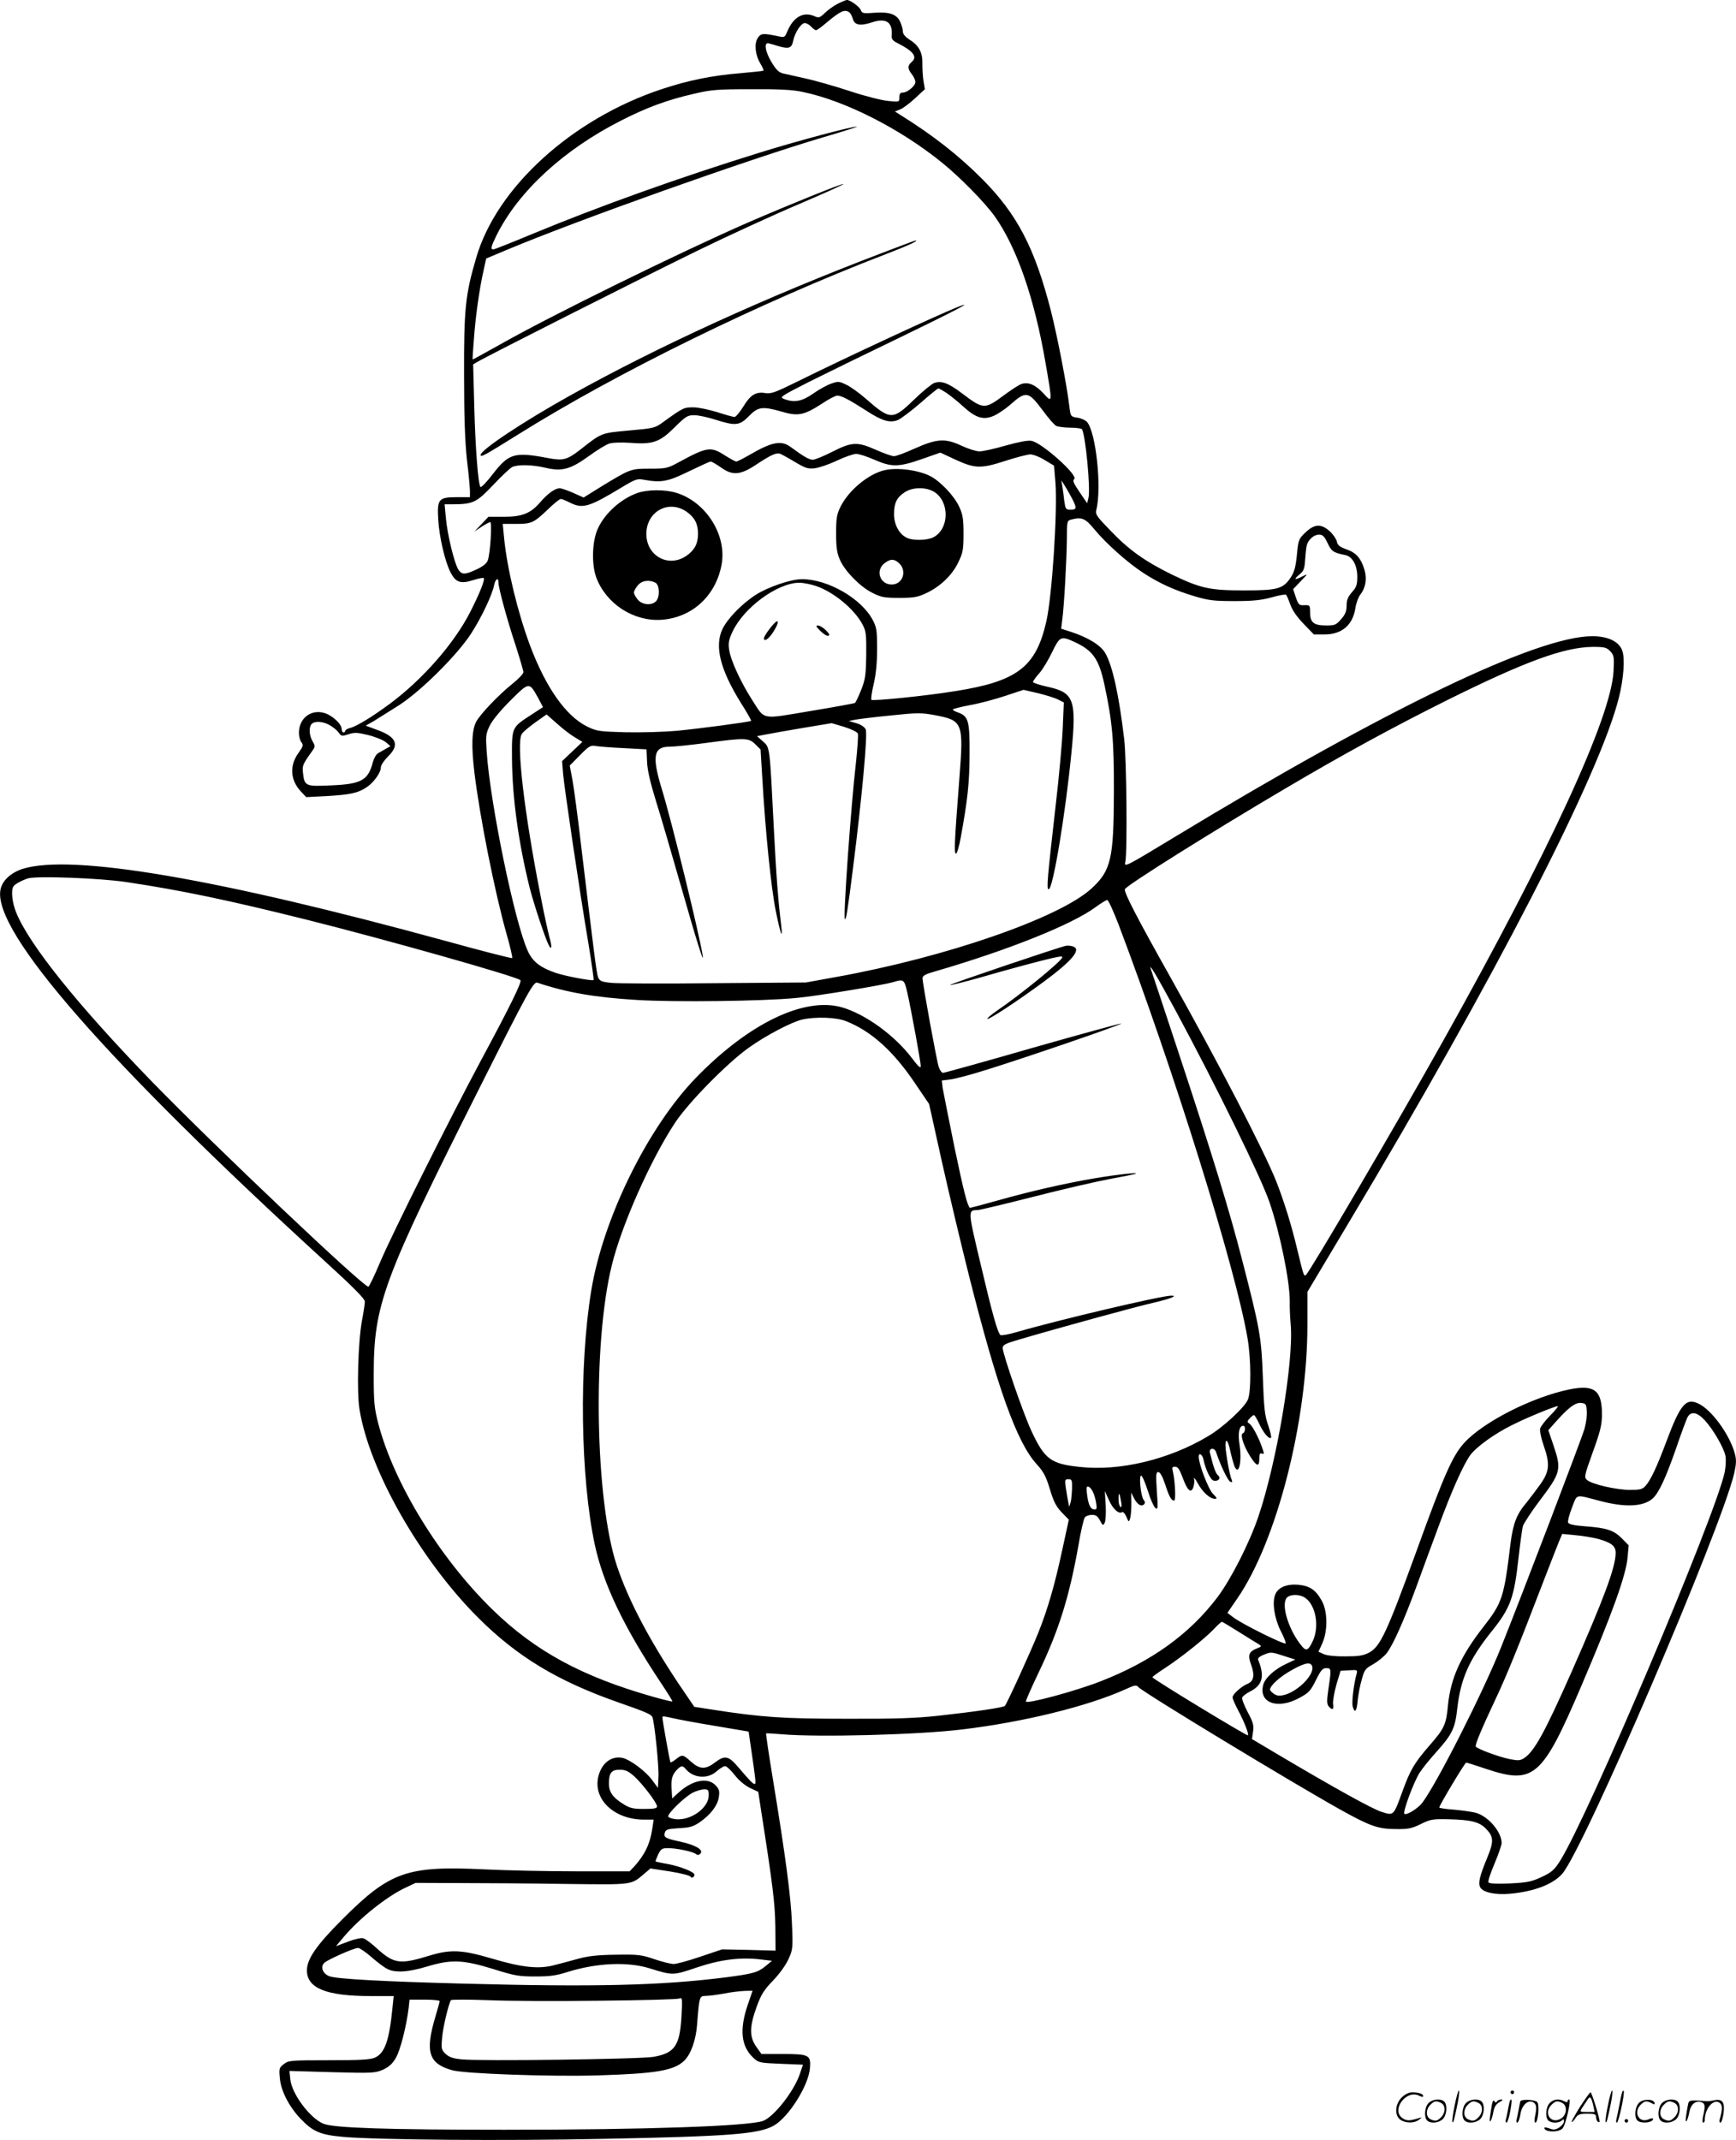 <svg version="1.0" xmlns="http://www.w3.org/2000/svg"
  viewBox="0 0 974.283 1200.675"
 preserveAspectRatio="xMidYMid meet">
<g transform="translate(-0.252,1200.957) scale(0.1,-0.1)"
fill="#000000" stroke="none">
<path d="M4705 11989 c-22 -11 -54 -34 -72 -51 -29 -28 -35 -30 -58 -20 -63
29 -120 -3 -155 -87 -12 -30 -16 -32 -44 -26 -91 19 -103 19 -121 -9 -21 -32
-14 -96 16 -145 11 -18 18 -35 16 -38 -3 -2 -60 -8 -128 -14 -159 -13 -294
-40 -444 -90 -503 -167 -926 -552 -1040 -946 -61 -207 -69 -288 -68 -653 0
-243 5 -375 16 -480 10 -80 17 -160 17 -177 l0 -33 -73 0 c-103 0 -112 -10
-105 -127 6 -97 38 -235 69 -295 29 -56 56 -66 125 -44 31 10 58 15 61 12 9
-8 -24 -89 -76 -191 -90 -176 -265 -376 -449 -513 -100 -74 -188 -128 -225
-137 -15 -4 -27 -11 -27 -16 0 -5 -4 -9 -10 -9 -5 0 -10 9 -10 19 0 29 -55 79
-100 91 -75 20 -140 -32 -140 -113 0 -18 6 -42 14 -52 12 -16 10 -23 -15 -58
-53 -72 -48 -154 12 -218 l30 -32 117 6 c132 8 174 17 223 50 40 27 79 82 79
111 0 12 18 39 40 61 67 65 48 110 -60 149 l-65 24 49 28 c26 16 89 56 140 88
124 81 324 280 402 400 60 93 119 218 130 274 7 34 24 44 24 13 0 -30 47 -204
96 -352 24 -75 44 -143 44 -151 0 -9 -29 -39 -64 -67 -75 -60 -179 -169 -201
-211 -25 -49 -28 -136 -10 -285 29 -243 115 -676 181 -908 20 -70 34 -130 31
-133 -2 -3 -171 40 -373 96 -1278 350 -2097 490 -2373 405 -67 -21 -117 -67
-126 -118 -44 -233 594 -963 1823 -2086 158 -144 222 -209 222 -224 0 -12 -7
-60 -16 -107 -22 -119 -30 -400 -14 -497 54 -341 341 -845 665 -1169 220 -220
447 -357 790 -477 155 -54 182 -66 189 -82 12 -31 37 -276 34 -333 l-3 -64
-34 46 c-38 50 -120 111 -163 122 -62 14 -118 -27 -137 -102 -33 -129 88 -244
256 -244 l54 0 -7 -47 c-13 -89 -42 -149 -102 -216 l-26 -27 -299 0 c-164 0
-397 5 -517 11 -434 21 -529 -13 -796 -280 -146 -146 -199 -223 -199 -287 0
-100 109 -144 358 -144 l129 0 -7 -67 c-18 -183 -43 -255 -100 -279 -26 -11
-87 -14 -258 -14 -215 0 -225 -1 -252 -22 -26 -20 -27 -25 -22 -79 6 -71 52
-160 117 -228 69 -72 112 -90 238 -101 193 -17 906 -23 1467 -11 710 14 865
27 950 74 83 47 195 224 203 322 6 74 -4 80 -152 80 l-120 0 -30 42 c-38 55
-38 110 3 223 25 69 41 94 91 146 35 36 72 87 87 120 25 55 26 61 20 203 -6
150 -35 370 -107 809 -23 140 -40 255 -38 256 2 1 41 -1 88 -5 204 -18 767 -3
1013 27 342 41 701 129 913 224 54 25 64 27 75 14 23 -28 862 -536 1134 -688
167 -93 213 -109 311 -109 69 -1 89 3 140 28 55 27 66 29 159 27 122 -3 170
-15 206 -52 44 -44 46 -72 10 -159 -45 -109 -54 -147 -41 -171 15 -28 83 -43
165 -36 137 12 243 53 295 112 122 140 892 1933 966 2250 11 51 12 73 3 107
-29 107 -130 246 -204 281 -71 34 -102 -3 -181 -214 -54 -144 -88 -216 -117
-248 -17 -19 -31 -22 -87 -22 -76 0 -215 32 -241 56 -17 15 -15 23 33 157 43
119 51 153 51 212 0 134 -43 167 -182 139 -209 -43 -481 -181 -590 -299 -66
-72 -114 -180 -267 -603 -167 -459 -205 -542 -268 -575 -33 -17 -59 -21 -131
-21 -54 -1 -103 4 -122 12 l-31 14 21 46 c32 70 31 182 -3 241 -34 61 -68 83
-133 89 -65 5 -113 -16 -128 -56 -18 -45 -4 -132 30 -201 18 -34 31 -67 29
-72 -4 -11 -246 109 -294 146 l-33 25 55 80 c222 322 394 993 394 1538 l0 183
228 382 c827 1383 1411 2518 1520 2952 27 107 35 220 19 264 -18 51 -80 81
-168 81 -309 0 -1157 -407 -2346 -1128 -276 -167 -282 -170 -275 -139 12 53 7
574 -6 687 -30 254 -66 415 -107 486 -26 44 -96 87 -194 119 l-53 17 6 49 c11
78 25 344 26 455 0 97 1 102 23 108 61 16 80 8 132 -55 64 -78 187 -188 277
-246 88 -57 174 -96 285 -129 77 -23 106 -27 223 -27 106 0 151 5 210 21 41
12 78 18 81 14 3 -4 14 -29 24 -57 11 -31 39 -70 75 -107 l56 -58 61 0 c96 0
157 52 172 146 4 29 17 64 29 79 29 37 37 88 22 138 -19 64 -46 95 -100 114
-39 14 -51 23 -55 45 -4 15 -22 41 -41 58 -48 42 -84 40 -134 -7 -39 -37 -41
-41 -49 -126 -7 -69 -14 -96 -35 -128 -43 -64 -74 -72 -261 -72 -193 0 -243
11 -404 88 -151 74 -242 138 -346 247 -77 79 -86 92 -80 116 32 123 -2 438
-52 494 -9 10 -33 21 -54 24 -38 6 -38 7 -45 63 -14 118 -66 387 -103 534 -91
356 -190 545 -387 743 -134 134 -276 245 -459 359 l-30 19 30 12 c17 7 54 35
84 63 l54 50 -8 48 c-4 26 -6 69 -6 95 2 61 -19 102 -69 133 -25 16 -40 33
-40 45 0 12 -6 35 -14 54 -19 45 -59 60 -146 54 -62 -5 -70 -3 -76 14 -6 19
-60 58 -79 58 -5 -1 -28 -10 -50 -21z m63 -48 c7 -4 16 -21 21 -37 9 -36 42
-42 110 -19 77 25 114 0 108 -75 -2 -19 6 -29 30 -41 90 -45 116 -78 83 -106
-25 -22 -25 -38 0 -70 11 -14 20 -34 20 -44 0 -21 -45 -59 -71 -59 -14 0 -19
-7 -19 -26 0 -27 0 -27 -62 -21 -35 3 -131 27 -218 56 -85 28 -198 60 -250 71
-52 12 -108 24 -125 28 -22 6 -38 22 -62 62 -37 61 -45 115 -15 106 9 -2 36
-10 59 -17 53 -15 69 -9 77 31 9 46 44 100 65 100 10 0 26 -9 36 -20 10 -11
22 -20 27 -20 6 0 33 20 61 44 77 64 99 74 125 57z m-262 -447 c236 -48 548
-206 782 -396 103 -83 241 -224 297 -302 123 -173 223 -459 285 -821 40 -230
40 -229 -12 -172 -44 47 -82 64 -120 53 -13 -3 -56 -31 -97 -61 -113 -84 -118
-84 -240 8 -78 59 -116 72 -157 57 -14 -6 -66 -48 -114 -95 -118 -114 -131
-113 -270 9 -36 31 -84 66 -108 77 -39 19 -45 20 -85 6 -23 -8 -69 -33 -101
-56 -63 -44 -107 -52 -163 -30 -27 10 -21 14 142 97 94 47 323 159 510 249
301 146 415 205 335 175 -101 -38 -646 -291 -920 -427 -116 -57 -140 -66 -172
-61 -54 9 -84 -10 -124 -76 -20 -32 -42 -58 -49 -58 -8 0 -51 12 -97 27 -46
14 -106 27 -134 27 -53 0 -57 -1 -173 -85 -42 -31 -52 -33 -189 -45 -159 -15
-150 -11 -275 -109 -73 -56 -94 -62 -182 -45 -185 35 -217 26 -308 -92 -33
-43 -64 -75 -68 -71 -13 14 -29 222 -35 458 l-6 230 22 13 c58 35 950 485
1235 624 176 86 434 204 573 263 139 59 251 110 248 112 -5 5 -302 -115 -531
-214 -387 -169 -1118 -528 -1399 -688 -83 -46 -150 -84 -151 -82 -1 1 2 52 7
112 9 129 32 289 54 385 l15 69 107 45 c407 171 1364 511 1787 636 110 32 194
59 187 59 -28 2 -344 -83 -540 -144 -450 -139 -908 -303 -1284 -459 -113 -47
-211 -86 -217 -86 -17 0 -13 16 20 83 124 246 377 478 699 641 143 73 260 116
410 150 93 22 130 25 318 25 156 1 233 -3 288 -15z m810 -1690 c21 -15 63 -48
92 -75 71 -65 114 -78 173 -52 24 11 64 38 89 60 92 81 103 79 186 -32 30 -41
63 -79 74 -85 10 -5 46 -10 79 -10 33 0 62 -4 66 -9 20 -34 49 -338 36 -386
l-7 -29 -43 63 c-34 50 -40 65 -30 72 28 17 -178 203 -239 215 -20 4 -68 -5
-144 -26 -62 -18 -129 -33 -148 -33 -19 0 -66 15 -104 33 -90 42 -137 38 -262
-18 -51 -23 -102 -42 -114 -42 -12 0 -57 16 -100 35 -105 47 -136 46 -246 -10
-49 -25 -98 -45 -110 -45 -20 0 -53 19 -123 71 -54 40 -106 30 -236 -46 -33
-19 -65 -35 -70 -35 -6 0 -35 16 -65 35 -79 51 -100 47 -260 -40 -61 -33 -70
-35 -161 -35 -107 0 -109 -1 -278 -104 l-93 -58 -58 26 c-32 14 -66 26 -76 26
-27 0 -68 -30 -111 -80 -53 -61 -100 -80 -203 -80 l-86 0 -39 -41 -40 -42 40
27 c22 14 44 26 49 26 11 0 0 -179 -14 -215 -6 -17 -28 -34 -62 -50 -66 -31
-84 -31 -103 -1 -22 33 -62 197 -70 289 l-7 77 48 0 c113 1 132 11 224 108 47
50 95 95 107 101 31 15 110 14 187 -4 93 -22 140 -9 244 66 45 33 97 65 115
70 18 6 69 7 115 4 128 -10 166 3 250 86 63 63 74 69 111 69 22 0 75 -11 118
-25 114 -36 136 -34 189 20 51 53 76 56 187 24 89 -26 123 -19 223 46 37 25
76 45 86 45 22 0 67 -23 163 -85 89 -58 133 -70 177 -52 18 8 75 51 126 95 51
45 96 82 101 82 4 0 26 -12 47 -26z m-853 -386 c59 -35 73 -40 111 -36 25 3
81 22 125 43 45 21 94 38 109 38 15 0 61 -15 102 -33 96 -42 136 -42 267 4
l103 36 86 -40 c109 -50 142 -51 283 -5 59 19 121 35 136 35 16 0 53 -14 81
-32 l52 -31 8 -96 c12 -161 -19 -636 -51 -777 -58 -257 -163 -337 -510 -392
-167 -27 -463 -57 -472 -49 -3 4 2 44 13 89 13 56 19 120 19 198 0 102 -3 120
-24 160 -63 121 -252 230 -398 230 -61 0 -191 -44 -259 -88 -78 -50 -157 -132
-186 -190 -47 -97 -14 -229 103 -417 34 -53 59 -98 57 -100 -6 -6 -293 -44
-419 -56 -69 -6 -197 -10 -285 -8 -150 4 -162 6 -216 32 -120 59 -233 220
-322 458 -69 186 -128 432 -144 597 l-8 82 74 0 c87 0 99 5 179 81 34 33 66
59 73 59 6 0 28 -9 50 -20 72 -37 108 -26 290 84 78 47 89 51 125 44 99 -18
136 -11 254 47 62 30 117 55 122 55 6 0 31 -15 56 -32 66 -48 110 -45 200 15
80 53 112 68 133 61 8 -3 45 -23 83 -46z m1557 -207 c27 -53 25 -61 -9 -61
-28 0 -29 3 -36 53 -3 28 -8 66 -11 82 l-5 30 20 -32 c11 -17 29 -50 41 -72z
m1433 -248 c22 -47 32 -54 100 -68 40 -8 67 -58 67 -122 0 -44 -5 -58 -30 -86
-23 -27 -30 -44 -30 -75 0 -32 -7 -49 -31 -77 -28 -32 -36 -35 -83 -35 -70 0
-91 17 -91 72 0 42 -1 43 -32 42 -29 -2 -33 2 -48 44 l-15 46 42 44 c42 43 42
44 11 28 -45 -23 -53 -19 -19 9 25 20 30 32 33 82 2 32 6 68 9 81 7 32 40 62
69 62 20 0 30 -9 48 -47z m-2869 -242 c99 -34 214 -130 259 -215 20 -37 22
-55 21 -171 -2 -116 -5 -137 -29 -198 -15 -37 -30 -69 -35 -72 -4 -2 -116 -23
-250 -45 -281 -47 -252 -53 -328 65 -61 95 -119 220 -127 277 -6 38 -3 57 18
102 62 135 252 275 375 276 23 0 67 -9 96 -19z m1446 -312 c105 -48 139 -95
170 -237 45 -209 55 -316 54 -607 -1 -375 -16 -440 -126 -541 -181 -165 -816
-385 -1432 -496 l-171 -31 -515 -4 c-283 -3 -543 -2 -578 2 -55 6 -64 10 -73
32 -9 24 -21 121 -94 729 -19 165 -42 336 -50 379 l-15 79 57 58 c51 52 61 57
88 52 17 -3 89 -9 159 -12 l127 -7 3 -70 c2 -48 18 -116 50 -220 26 -82 89
-298 141 -480 87 -305 131 -446 121 -385 -22 132 -173 749 -228 928 -58 189
-48 242 42 242 26 0 115 9 197 20 230 31 247 30 284 -6 l30 -30 10 -165 c17
-294 49 -611 75 -739 26 -129 41 -171 31 -85 -17 139 -28 277 -42 555 -23 455
-21 445 -61 480 l-33 29 52 10 c29 6 123 22 210 37 l157 26 71 -21 c38 -12 73
-29 76 -37 3 -9 -2 -79 -10 -157 -29 -249 -73 -874 -63 -884 7 -7 15 43 46
287 50 396 83 752 71 777 -6 13 -26 27 -53 35 l-42 12 34 7 c19 4 109 15 200
24 152 16 172 16 249 2 157 -30 162 -41 138 -351 -28 -363 -31 -426 -19 -426
5 0 17 39 26 88 39 214 49 304 50 467 1 190 -6 216 -65 237 -16 5 -29 13 -29
17 0 3 43 14 95 24 53 9 142 33 199 52 l103 34 82 -19 c45 -11 96 -27 113 -36
l31 -16 -6 -141 c-3 -78 -21 -279 -41 -447 -46 -405 -51 -460 -38 -460 24 0
95 428 128 770 29 294 14 334 -134 366 -45 10 -82 22 -82 27 0 5 16 28 36 50
20 23 52 77 72 119 42 87 49 90 122 57z m3010 -54 c21 -23 22 -30 18 -113 -15
-261 -358 -1004 -956 -2072 -252 -451 -752 -1303 -771 -1315 -11 -6 -12 -5
-47 140 -34 144 -76 277 -120 389 -71 176 -323 662 -592 1141 -190 338 -265
483 -256 496 15 25 479 316 896 562 332 196 600 342 908 496 441 219 659 299
821 301 68 0 78 -3 99 -25z m-6016 -264 l26 -49 -63 -41 c-115 -75 -112 -68
-111 -254 2 -217 37 -468 99 -718 24 -94 88 -286 107 -322 17 -33 20 -10 4 44
-8 30 -31 135 -50 234 -92 469 -136 848 -106 905 5 10 39 39 75 65 l65 46 58
-51 c31 -28 76 -63 100 -77 l43 -26 -57 -54 -57 -54 6 -74 c8 -85 93 -662 142
-950 18 -110 31 -202 29 -204 -7 -7 -156 21 -213 40 -87 30 -129 63 -156 122
-74 160 -212 831 -231 1118 -6 88 -5 101 16 145 14 30 59 85 117 143 107 106
105 106 157 12z m-1168 -152 c19 -11 41 -30 49 -42 13 -19 17 -19 54 -7 34 11
49 10 111 -5 40 -10 84 -28 98 -40 l26 -22 -25 -14 c-13 -8 -33 -19 -44 -25
-11 -6 -24 -29 -30 -51 -26 -101 -64 -123 -234 -130 -144 -7 -150 -4 -158 70
-4 42 -3 46 51 122 18 25 18 28 3 55 -20 33 -22 81 -5 98 18 18 67 14 104 -9z
m-1141 -879 c306 -46 569 -101 1006 -210 436 -109 1181 -319 1202 -340 10 -9
-57 -145 -221 -450 -175 -326 -501 -978 -566 -1132 -32 -76 -62 -138 -66 -138
-30 0 -862 788 -1215 1151 -415 428 -686 765 -761 947 -23 56 -31 126 -16 148
8 13 45 33 81 45 46 15 405 2 556 -21z m5563 -232 c314 -828 659 -1934 726
-2327 20 -117 21 -299 2 -344 -18 -44 -140 -157 -224 -206 -219 -131 -496
-197 -720 -172 -162 17 -197 43 -271 202 -44 93 -161 432 -161 465 0 18 14 25
93 48 249 73 663 186 752 206 95 22 141 40 101 40 -55 0 -636 -137 -866 -204
-47 -14 -89 -21 -93 -17 -17 17 -46 122 -112 402 -71 299 -71 298 -17 299 12
0 154 34 315 75 160 41 355 86 431 100 77 14 142 27 144 30 7 7 -110 -6 -228
-26 -168 -28 -372 -75 -548 -125 -86 -24 -156 -43 -157 -41 -15 19 -33 88 -85
336 -33 162 -63 313 -67 336 l-5 42 48 6 c27 3 121 28 209 56 231 72 757 253
751 258 -2 2 -225 -59 -496 -136 -270 -78 -498 -141 -505 -141 -7 0 -18 15
-24 33 -12 36 -91 469 -91 498 0 14 16 23 73 39 406 118 766 262 897 359 30
22 60 40 66 41 7 0 34 -60 62 -132z m322 -488 c230 -427 477 -931 527 -1075
59 -173 115 -445 114 -559 -1 -34 2 -90 5 -126 19 -203 -78 -778 -182 -1082
-50 -147 -153 -349 -228 -449 -156 -207 -371 -362 -657 -473 -140 -55 -419
-130 -419 -113 0 7 31 77 69 157 116 241 175 431 226 719 13 79 30 150 36 157
6 8 24 14 40 14 22 0 32 -7 45 -32 15 -28 17 -30 26 -13 6 10 8 53 6 98 l-5
81 23 -51 c22 -50 55 -80 74 -68 6 4 16 -8 24 -26 13 -31 14 -31 21 -9 4 12 7
50 7 84 l-1 61 16 -32 c18 -35 41 -49 56 -34 7 7 6 15 -2 25 -16 19 -28 136
-14 136 6 0 22 -38 37 -84 14 -46 33 -89 42 -97 15 -12 16 -4 9 94 -6 93 -5
107 8 107 10 0 23 -23 38 -67 23 -71 35 -93 51 -93 11 0 5 112 -7 163 -6 23
-4 27 12 27 16 0 25 -14 42 -59 27 -74 47 -93 60 -58 5 14 8 35 5 48 -3 13 6
3 20 -23 28 -51 69 -88 97 -88 14 0 12 5 -11 28 -26 26 -80 167 -80 208 0 25
19 15 26 -13 12 -59 41 -118 58 -121 27 -6 43 15 24 30 -13 11 -25 44 -45 126
-7 27 24 32 34 5 27 -80 67 -162 80 -167 12 -5 13 -2 8 11 -12 26 -34 153 -35
192 0 48 15 28 28 -34 6 -28 16 -63 21 -78 25 -65 45 18 30 117 -10 65 -2 106
21 106 14 0 12 -38 -2 -42 -17 -6 3 -70 41 -130 36 -57 51 -61 51 -13 0 26 3
33 15 29 13 -5 13 -1 1 33 -21 61 -57 127 -73 136 -12 8 -12 12 3 28 9 10 20
19 24 19 4 0 17 -22 30 -50 24 -51 55 -88 66 -77 3 3 -4 34 -16 69 -19 54 -24
93 -30 268 -8 228 -17 275 -115 655 -70 274 -170 599 -356 1162 -83 252 -154
465 -157 473 -16 46 29 -29 138 -230z m-1506 103 c23 -102 76 -392 76 -415 0
-15 -14 -3 -49 44 -96 127 -259 246 -391 285 -212 62 -526 -89 -824 -397 -269
-279 -518 -785 -585 -1190 -70 -426 -61 -1050 20 -1429 48 -222 166 -467 373
-777 36 -54 64 -99 62 -101 -1 -2 -50 10 -107 26 -399 113 -663 256 -903 490
-296 289 -553 708 -641 1045 -22 87 -25 118 -25 270 0 397 49 529 596 1616
267 531 301 593 322 586 164 -55 324 -83 560 -97 208 -13 707 -7 892 11 113
10 487 72 545 89 59 18 62 16 79 -56z m-343 -163 c141 -56 265 -167 388 -350
l78 -115 72 -325 c40 -179 108 -464 151 -635 159 -631 269 -938 380 -1060 40
-44 53 -69 75 -142 21 -70 35 -96 66 -129 l40 -41 -36 -166 c-42 -196 -81
-332 -134 -465 -43 -108 -178 -403 -189 -414 -9 -9 -163 -32 -372 -55 -128
-14 -243 -18 -515 -17 -355 0 -477 8 -753 51 l-103 16 -89 131 c-167 251 -281
468 -345 659 -123 367 -138 1244 -29 1687 56 229 219 594 355 800 76 115 295
337 415 422 95 68 239 143 298 157 77 17 191 13 247 -9z m4157 -2188 c2 -23
-4 -68 -13 -100 -18 -60 -347 -922 -467 -1222 -101 -253 -360 -765 -443 -875
-25 -33 -90 -73 -101 -62 -10 9 53 179 85 229 15 24 58 77 95 118 89 99 105
133 117 243 19 168 67 276 192 432 107 133 127 189 152 415 9 80 20 159 24
176 5 16 46 79 91 139 123 162 127 178 81 315 l-29 85 40 45 c74 83 110 110
143 108 28 -3 30 -6 33 -46z m-205 -24 c-28 -29 -54 -62 -57 -74 -3 -11 5 -52
19 -92 37 -106 34 -146 -16 -218 -23 -32 -59 -80 -80 -106 -55 -64 -75 -118
-89 -228 -37 -305 -46 -332 -152 -468 -128 -164 -184 -289 -199 -439 -10 -109
-20 -131 -103 -226 -86 -99 -108 -137 -151 -254 -52 -143 -50 -141 -117 -120
-53 16 -270 137 -581 321 l-148 88 6 42 c5 35 1 51 -30 109 -20 38 -34 75 -31
82 3 8 24 24 46 35 69 35 81 86 43 178 -3 7 10 19 34 28 36 15 42 15 106 -6
l69 -22 -49 -23 c-66 -30 -121 -80 -131 -119 -27 -101 81 -140 203 -73 54 29
63 40 93 100 27 55 37 67 58 67 28 0 29 -3 12 -116 -10 -67 -9 -85 1 -98 20
-24 31 -19 25 12 -2 15 6 63 18 107 l24 80 48 3 c47 3 48 2 42 -20 -16 -58
-28 -159 -22 -182 11 -43 23 -29 28 32 3 31 13 85 23 118 15 55 20 62 66 87
27 16 60 43 74 61 36 47 95 179 164 366 33 91 90 246 127 345 73 199 141 351
180 403 36 46 133 116 229 164 78 40 241 107 260 108 5 0 -14 -24 -42 -52z
m866 -26 c47 -50 109 -157 117 -201 4 -20 2 -60 -4 -91 -52 -246 -769 -1938
-925 -2183 -32 -50 -47 -63 -103 -89 -58 -27 -80 -31 -178 -36 -76 -3 -115 -1
-120 6 -4 6 12 53 34 105 22 52 40 104 40 116 0 63 -77 152 -147 170 -21 5
-75 13 -120 17 -46 3 -83 9 -83 12 0 12 144 252 151 252 4 0 55 -16 114 -36
265 -88 313 -47 531 463 174 407 252 623 261 725 l6 67 -39 40 c-46 45 -84 58
-208 67 -61 5 -89 11 -93 21 -3 8 7 46 22 84 30 78 16 74 150 39 148 -40 251
-35 304 13 34 32 72 114 129 277 27 80 56 157 63 173 18 40 54 36 98 -11z
m-3550 -384 c-1 -29 -4 -64 -8 -78 l-8 -25 -6 30 c-3 17 -9 51 -13 78 -6 43
-5 47 15 47 19 0 21 -5 20 -52z m117 -19 c7 -13 15 -41 18 -61 5 -29 4 -38 -7
-38 -23 0 -35 22 -43 79 -6 44 -4 53 7 49 8 -2 19 -15 25 -29z m158 -52 c5
-27 4 -37 -3 -32 -6 3 -11 22 -11 42 0 44 5 41 14 -10z m2674 -211 c77 -21
102 -40 102 -79 0 -80 -65 -254 -247 -667 -152 -343 -210 -448 -267 -485 -22
-14 -33 -15 -83 -5 -62 13 -180 57 -188 70 -6 9 36 107 115 275 56 119 121
277 250 614 45 117 91 234 101 259 l19 45 73 -7 c39 -3 96 -13 125 -20z
m-1640 -332 c59 -41 80 -159 43 -240 -25 -54 -37 -61 -61 -32 -69 81 -116 219
-90 267 13 26 74 29 108 5z m-371 -192 c50 -31 99 -62 110 -68 17 -11 16 -13
-7 -22 -49 -19 -56 -37 -36 -93 22 -60 15 -93 -22 -108 -35 -15 -82 -58 -82
-75 0 -8 14 -40 31 -72 34 -64 62 -135 55 -141 -5 -5 -536 317 -536 326 0 3
33 27 73 53 87 57 218 161 272 217 21 23 42 41 45 41 3 0 46 -26 97 -58z m411
-197 c6 -47 -81 -134 -156 -155 -28 -7 -41 -6 -59 5 -13 9 -23 20 -23 24 0 23
58 75 124 111 76 43 109 47 114 15z m-3588 -286 c25 -6 130 -26 235 -43 l189
-32 13 -90 c27 -184 29 -204 21 -204 -10 0 -27 18 -91 93 -56 66 -76 70 -133
27 -52 -40 -85 -38 -133 5 -45 41 -50 42 -85 14 -15 -12 -29 -20 -31 -17 -3 3
-45 236 -45 252 0 8 7 7 60 -5z m71 -285 c42 -51 122 -58 172 -14 19 17 41 30
49 30 8 0 32 -22 54 -50 24 -31 57 -58 85 -72 l47 -22 16 -105 c66 -420 78
-523 80 -651 l1 -135 -150 4 -150 3 -122 -41 c-67 -23 -134 -41 -150 -41 -15
0 -64 12 -108 27 -73 25 -92 27 -215 25 -100 -1 -155 -7 -210 -22 -41 -11
-102 -28 -135 -36 -87 -24 -182 -14 -350 36 -170 50 -233 53 -352 17 -166 -51
-199 -47 -296 41 -30 28 -64 53 -75 56 -11 4 -49 -4 -87 -19 l-67 -25 43 51
c88 105 242 228 347 277 l57 27 255 -1 c140 0 408 -2 595 -5 374 -4 357 -7
434 58 l34 29 111 -17 c61 -10 112 -23 114 -29 4 -12 22 -3 22 11 0 15 -77 46
-150 60 -36 6 -66 13 -68 14 -2 1 5 19 14 39 16 32 22 36 55 36 48 0 140 -19
157 -33 9 -7 16 -7 25 2 20 21 -25 48 -111 67 -87 19 -96 24 -88 52 6 17 17
20 79 24 60 3 79 8 116 33 61 42 102 95 108 143 5 34 1 44 -20 66 -45 45 -130
27 -207 -43 l-35 -32 -3 47 c-4 60 2 84 28 112 25 26 33 27 51 6z m-289 -41
c48 -44 128 -149 128 -169 0 -11 -17 -14 -73 -14 -63 0 -79 4 -119 29 -58 37
-78 66 -78 114 0 59 14 77 60 77 32 0 48 -7 82 -37z m418 -107 c0 -69 -97
-140 -181 -134 -23 2 -44 9 -46 15 -6 16 90 109 137 134 19 10 47 18 63 19 24
0 27 -3 27 -34z m-1893 -907 c32 -28 71 -58 88 -66 44 -24 119 -19 225 13 136
41 200 38 370 -14 120 -38 145 -42 237 -42 81 0 118 5 180 25 164 51 336 59
460 21 133 -41 131 -41 265 4 133 45 248 60 364 45 l59 -7 -35 -29 c-43 -36
-71 -44 -225 -64 -362 -46 -740 -55 -1478 -35 -452 12 -703 26 -745 41 -37 13
-53 52 -30 75 18 18 167 84 190 84 9 0 43 -23 75 -51z m2111 -271 c-46 -137
-36 -229 31 -293 31 -29 35 -30 156 -35 l124 -5 -18 -53 c-33 -97 -144 -238
-205 -262 -80 -30 -657 -50 -1451 -50 -658 0 -963 10 -1018 34 -76 32 -177
168 -185 248 l-5 48 239 -7 c227 -6 242 -5 286 14 34 16 53 33 72 66 25 42 59
176 72 280 l5 47 85 0 c46 0 84 -4 84 -8 0 -5 -11 -44 -24 -88 -59 -197 -38
-263 94 -300 74 -20 554 -37 820 -29 323 10 425 27 482 82 38 36 67 118 73
206 12 156 13 157 48 158 18 0 64 6 102 13 39 8 91 14 116 15 l45 1 -28 -82z
m-828 26 c234 2 434 8 444 12 18 7 19 3 13 -100 -9 -165 -38 -206 -157 -227
-75 -13 -974 -25 -1077 -14 -51 5 -71 13 -91 32 -23 23 -24 29 -18 93 6 61 36
185 49 207 3 4 97 4 209 0 111 -5 394 -6 628 -3z M4955 10591 c-655 -249
-1259 -525 -1750 -799 -266 -148 -505 -307 -505 -335 0 -15 23 -2 214 117 553
346 1354 738 2056 1008 128 49 193 79 170 78 -3 0 -86 -31 -185 -69z M4965
9371 c-91 -22 -201 -114 -246 -206 -21 -43 -24 -64 -24 -150 0 -81 5 -109 22
-148 30 -66 115 -151 182 -184 49 -25 68 -28 151 -28 82 0 103 4 152 27 78 37
145 101 179 173 26 54 29 71 29 160 0 85 -4 108 -25 153 -28 60 -105 141 -161
170 -69 35 -188 50 -259 33z m280 -121 c88 -55 86 -208 -4 -255 -36 -18 -116
-20 -151 -2 -42 21 -70 74 -70 131 0 63 15 94 59 123 44 30 120 31 166 3z
m-197 -400 c47 -44 21 -120 -41 -120 -66 0 -93 78 -41 119 34 26 54 26 82 1z
M3581 9244 c-94 -33 -185 -115 -224 -202 -32 -71 -35 -200 -8 -273 56 -148
209 -247 365 -237 174 12 308 136 339 314 28 165 -91 350 -257 399 -63 19
-159 18 -215 -1z m274 -105 c46 -32 65 -69 65 -124 0 -55 -19 -92 -65 -124
-101 -69 -225 -1 -225 123 0 125 124 194 225 125z m-174 -399 c24 -13 26 -81
3 -104 -25 -26 -79 -20 -103 10 -12 15 -21 32 -21 39 0 7 9 24 21 39 22 28 64
35 100 16z M4344 8508 c-27 -29 -54 -70 -54 -80 0 -22 28 -3 53 37 32 50 33
78 1 43z M4607 8469 c17 -17 37 -29 44 -27 10 3 6 12 -13 31 -15 15 -35 27
-45 27 -14 0 -11 -6 14 -31z M5985 6703 c-40 -8 -655 -216 -651 -220 2 -3 76
16 163 40 191 55 326 91 411 111 50 11 61 12 55 1 -18 -31 -242 -213 -365
-296 -33 -23 -57 -43 -54 -46 7 -7 172 102 316 208 160 118 213 182 165 198
-11 4 -29 6 -40 4z M8166 194 c-10 -47 -15 -88 -12 -91 5 -6 9 7 30 110 7 37
10 67 6 67 -4 0 -15 -39 -24 -86z M8480 270 c0 -5 5 -10 10 -10 6 0 10 5 10
10 0 6 -4 10 -10 10 -5 0 -10 -4 -10 -10z M9026 194 c-10 -47 -15 -88 -12 -91
5 -6 9 7 30 110 7 37 10 67 6 67 -4 0 -15 -39 -24 -86z M9106 269 c-3 -8 -10
-41 -16 -74 -6 -33 -14 -68 -16 -77 -3 -10 -1 -18 3 -18 10 0 46 171 38 178
-2 3 -7 -1 -9 -9z M7869 241 c-38 -38 -41 -101 -7 -125 29 -20 79 -20 104 0
18 14 18 15 1 10 -53 -17 -69 -17 -92 -2 -69 45 21 166 94 126 12 -6 21 -7 21
-1 0 12 -25 21 -62 21 -19 0 -39 -10 -59 -29z M8870 189 c-28 -45 -49 -83 -47
-85 2 -3 12 7 21 21 14 21 24 25 66 25 43 0 50 -3 50 -19 0 -11 5 -23 10 -26
6 -3 10 -3 10 1 0 20 -44 164 -51 164 -4 0 -30 -37 -59 -81z m75 4 l7 -33 -42
0 c-42 0 -42 0 -28 23 8 12 21 32 29 44 15 25 22 18 34 -34z M8020 210 c-22
-22 -27 -79 -8 -98 19 -19 66 -14 88 8 22 22 27 79 8 98 -19 19 -66 14 -88 -8z
m71 0 c25 -14 25 -54 -1 -80 -23 -23 -33 -24 -61 -10 -25 14 -25 54 1 80 23
23 33 24 61 10z M8230 210 c-22 -22 -27 -79 -8 -98 19 -19 66 -14 88 8 22 22
27 79 8 98 -19 19 -66 14 -88 -8z m71 0 c25 -14 25 -54 -1 -80 -23 -23 -33
-24 -61 -10 -25 14 -25 54 1 80 23 23 33 24 61 10z M8376 204 c-3 -16 -8 -47
-11 -69 -8 -51 10 -26 19 27 5 27 15 42 34 53 18 10 22 14 10 15 -9 0 -20 -5
-24 -11 -5 -8 -9 -8 -14 1 -5 8 -10 3 -14 -16z M8477 223 c-2 -4 -7 -26 -11
-48 -4 -22 -9 -48 -12 -57 -3 -10 -1 -18 4 -18 4 0 14 28 20 62 11 58 10 81
-1 61z M8535 220 c-1 -3 -5 -23 -9 -45 -4 -22 -9 -48 -12 -57 -3 -10 -1 -18 4
-18 5 0 13 20 17 45 7 53 44 87 74 68 17 -11 19 -28 8 -80 -4 -18 -3 -33 2
-33 16 0 24 99 11 115 -12 14 -87 18 -95 5z M8700 210 c-22 -22 -27 -79 -8
-98 7 -7 24 -12 38 -12 14 0 31 5 38 12 9 9 12 8 12 -5 0 -9 -12 -24 -26 -34
-21 -13 -32 -15 -55 -6 -16 6 -29 8 -29 3 0 -24 81 -27 102 -2 18 19 50 162
37 162 -5 0 -9 -5 -9 -10 0 -7 -6 -7 -19 0 -30 16 -59 12 -81 -10z m71 0 c29
-16 25 -65 -6 -86 -56 -37 -103 28 -55 76 23 23 33 24 61 10z M9201 211 c-23
-23 -28 -80 -9 -99 19 -19 88 -13 88 9 0 5 -11 4 -24 -2 -54 -25 -89 38 -46
81 23 23 33 24 62 9 16 -9 19 -8 16 3 -8 22 -64 22 -87 -1z M9330 210 c-22
-22 -27 -79 -8 -98 19 -19 66 -14 88 8 22 22 27 79 8 98 -19 19 -66 14 -88 -8z
m71 0 c25 -14 25 -54 -1 -80 -23 -23 -33 -24 -61 -10 -25 14 -25 54 1 80 23
23 33 24 61 10z M9476 201 c-3 -14 -8 -44 -11 -66 -8 -51 10 -26 19 27 8 41
35 63 66 53 22 -7 24 -21 11 -77 -5 -22 -5 -38 0 -38 5 0 9 6 9 13 0 68 51
125 85 97 15 -13 15 -35 -1 -92 -3 -10 -1 -18 4 -18 6 0 13 23 17 50 9 63 -5
84 -49 76 -17 -4 -35 -6 -41 -6 -101 8 -104 7 -109 -19z M9120 110 c0 -5 5
-10 10 -10 6 0 10 5 10 10 0 6 -4 10 -10 10 -5 0 -10 -4 -10 -10z"/>
</g>
</svg>
